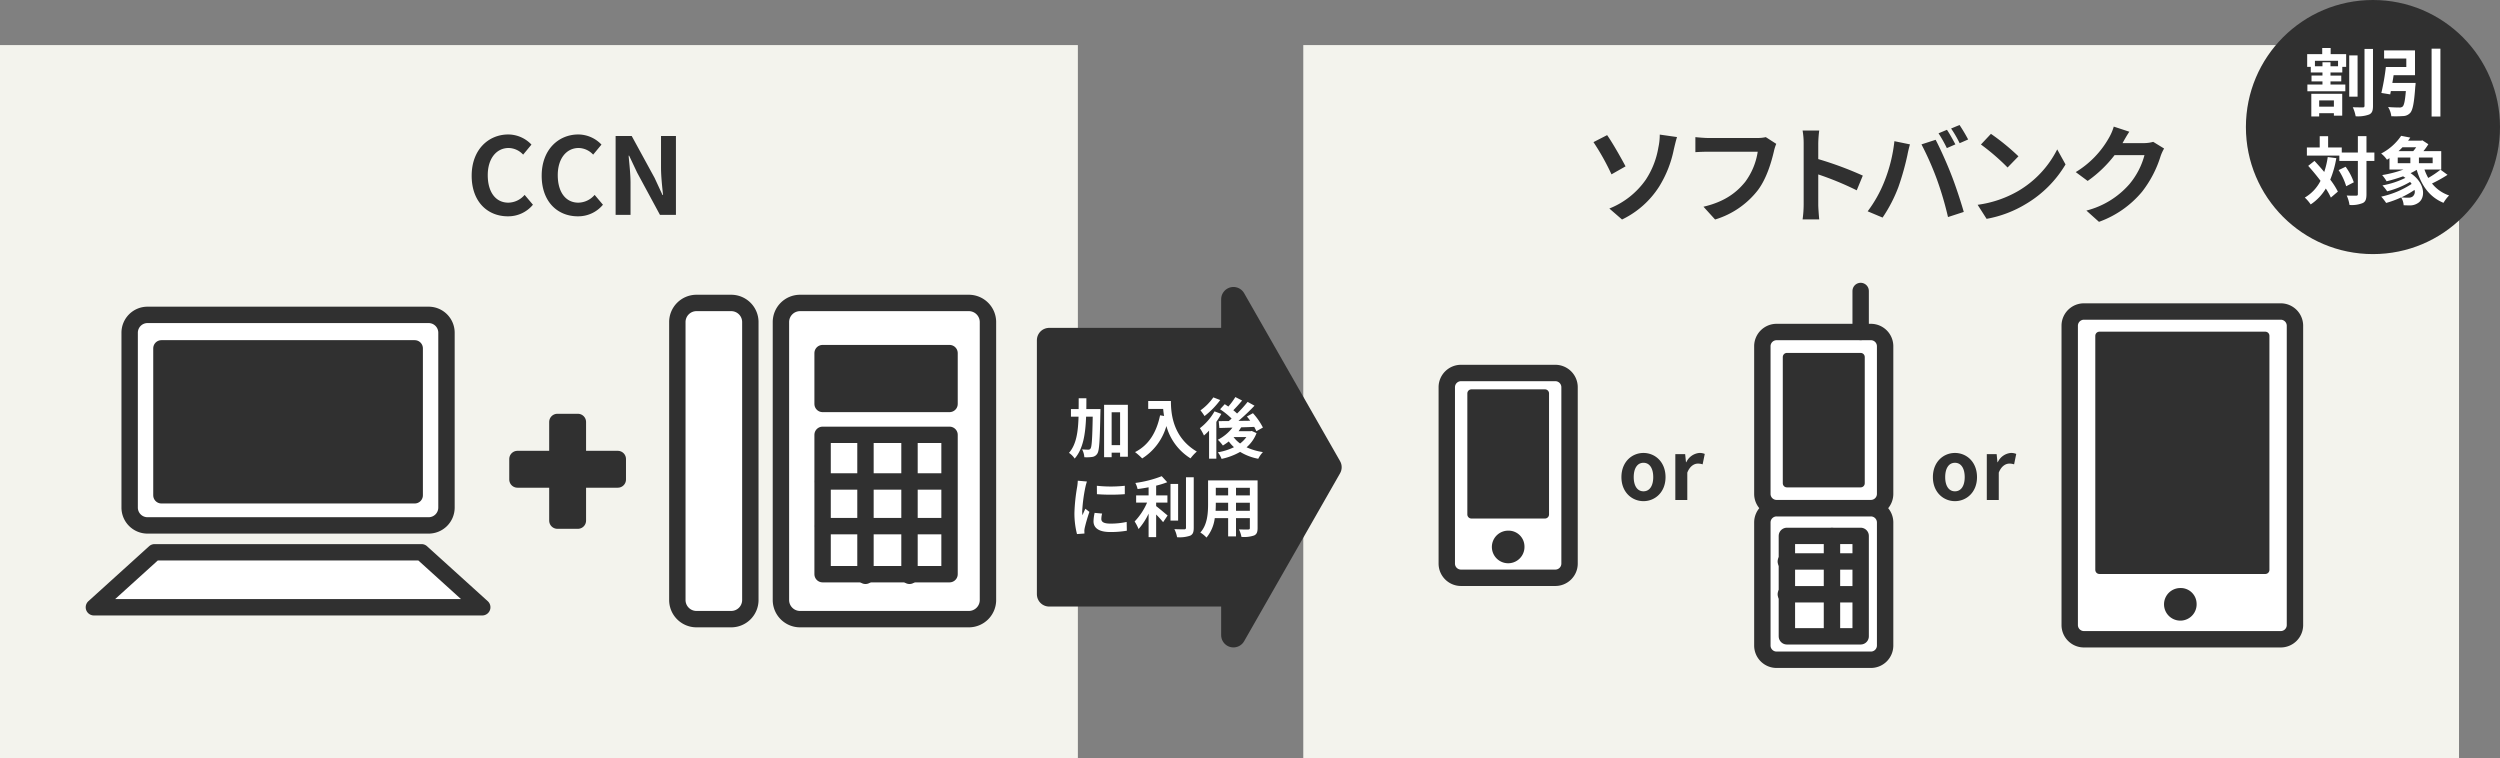 <svg id="service_tel_line_sbset_pic_03.svg" xmlns="http://www.w3.org/2000/svg" width="610" height="185" viewBox="0 0 610 185"><rect x="0" y="0" width="610" height="185" fill="#808080" stroke="none"/><defs><style>.cls-1{fill:#f3f3ed}.cls-10,.cls-2,.cls-4,.cls-6{fill:#303030}.cls-10,.cls-2,.cls-3,.cls-4,.cls-5,.cls-6,.cls-7,.cls-9{fill-rule:evenodd}.cls-3,.cls-9{fill:#fff}.cls-10,.cls-3,.cls-4,.cls-5,.cls-6,.cls-7{stroke:#303030;stroke-linecap:round}.cls-10,.cls-3,.cls-4,.cls-5,.cls-6{stroke-linejoin:round}.cls-3,.cls-4,.cls-5,.cls-7{stroke-width:4px}.cls-5,.cls-7{fill:none}.cls-6{stroke-width:2px}.cls-10{stroke-width:6px}</style></defs><g id="グループ_1" data-name="グループ 1"><path id="長方形_78" data-name="長方形 78" class="cls-1" d="M0 11h263v174H0z"/><path id="CCN" class="cls-2" d="M643.9 3648.78a7.8 7.8 0 0 0 6.136-2.83l-2.028-2.4a5.345 5.345 0 0 1-3.978 1.9c-3.043 0-5.019-2.52-5.019-6.71 0-4.13 2.184-6.63 5.1-6.63a4.954 4.954 0 0 1 3.536 1.62l2.028-2.45a7.848 7.848 0 0 0-5.642-2.47c-4.863 0-8.945 3.72-8.945 10.06-.003 6.43 3.949 9.91 8.812 9.91zm17.081 0a7.8 7.8 0 0 0 6.137-2.83l-2.028-2.4a5.345 5.345 0 0 1-3.979 1.9c-3.042 0-5.018-2.52-5.018-6.71 0-4.13 2.184-6.63 5.1-6.63a4.954 4.954 0 0 1 3.537 1.62l2.028-2.45a7.849 7.849 0 0 0-5.643-2.47c-4.862 0-8.944 3.72-8.944 10.06-.004 6.43 3.948 9.91 8.81 9.91zm9.23-.36h3.64v-7.73c0-2.21-.286-4.62-.468-6.7h.13l1.95 4.13 5.565 10.3h3.9v-19.24h-3.64v7.67c0 2.18.286 4.73.494 6.73h-.13l-1.925-4.16-5.59-10.24h-3.926v19.24z" transform="translate(-520 -3596)"/><g id="svg"><path id="シェイプ_113" data-name="シェイプ 113" class="cls-3" d="M756.424 3747.07h-41.24a4.667 4.667 0 0 1-4.638-4.67v-67.81a4.667 4.667 0 0 1 4.638-4.67h41.24a4.667 4.667 0 0 1 4.638 4.67v67.81a4.667 4.667 0 0 1-4.638 4.67zm-57.978 0h-8.537a4.667 4.667 0 0 1-4.637-4.67v-67.81a4.667 4.667 0 0 1 4.637-4.67h8.537a4.667 4.667 0 0 1 4.637 4.67v67.81a4.667 4.667 0 0 1-4.637 4.67z" transform="translate(-520 -3596)"/><path id="シェイプ_116" data-name="シェイプ 116" class="cls-3" d="M751.688 3736.1h-30.974v-34h30.974v34z" transform="translate(-520 -3596)"/><path id="シェイプ_117" data-name="シェイプ 117" class="cls-3" d="M731.175 3702.56v33.94m10.743-33.94v33.94" transform="translate(-520 -3596)"/><path id="シェイプ_119" data-name="シェイプ 119" class="cls-4" d="M751.688 3694.56h-30.974v-12.4h30.974v12.4z" transform="translate(-520 -3596)"/><path id="シェイプ_118" data-name="シェイプ 118" class="cls-5" d="M720.832 3713.48h29.4m-29.4 10.9h29.4" transform="translate(-520 -3596)"/></g><g id="svg-2" data-name="svg"><path id="シェイプ_112" data-name="シェイプ 112" class="cls-3" d="M624.594 3724.2h-68.611a4.352 4.352 0 0 1-4.347-4.33v-42.7a4.354 4.354 0 0 1 4.347-4.34h68.611a4.354 4.354 0 0 1 4.347 4.34v42.7a4.352 4.352 0 0 1-4.347 4.33zm-1.743 6.56l14.816 13.41h-94.756l14.815-13.41h65.125z" transform="translate(-520 -3596)"/><path id="シェイプ_114" data-name="シェイプ 114" class="cls-4" d="M621.188 3716.85h-61.8V3681h61.8v35.85z" transform="translate(-520 -3596)"/></g><path id="長方形_76" data-name="長方形 76" class="cls-4" d="M646.258 3708h24.484v5h-24.484v-5z" transform="translate(-520 -3596)"/><path id="長方形_76-2" data-name="長方形 76" class="cls-4" d="M656 3698.96h5v24.07h-5v-24.07z" transform="translate(-520 -3596)"/></g><g id="グループ_1-2" data-name="グループ 1"><path id="長方形_78-2" data-name="長方形 78" class="cls-1" d="M318 11h282v174H318z"/><path id="ソフトバンク" class="cls-2" d="M912.683 3646.88l3.094 2.68a22.033 22.033 0 0 0 9.022-7.98 27.348 27.348 0 0 0 3.614-9.13c.182-.75.468-2.03.78-3.01l-4.212-.6a14.452 14.452 0 0 1-.338 3.14 20.32 20.32 0 0 1-3.068 7.86 19.677 19.677 0 0 1-8.892 7.04zm-3.875-16.2a58.613 58.613 0 0 1 4.395 7.86l3.432-1.95c-.962-1.82-3.2-5.8-4.5-7.62zm42.051-1.22a8.835 8.835 0 0 1-2.054.21h-12.013c-.858 0-2.34-.13-3.12-.21v3.67a46.66 46.66 0 0 1 3.094-.11h12.117a16.5 16.5 0 0 1-3.042 7.34c-2.106 2.62-5.044 4.88-10.193 6.08l2.834 3.12a20.793 20.793 0 0 0 10.453-7.18c2.158-2.88 3.3-6.91 3.9-9.46a10.644 10.644 0 0 1 .572-1.82zm23.665 9.39a84.318 84.318 0 0 0-10.868-4.03V3631a28.2 28.2 0 0 1 .234-3.15h-4.056a18.147 18.147 0 0 1 .26 3.15v14.92a27.709 27.709 0 0 1-.26 3.61h4.056c-.1-1.04-.234-2.86-.234-3.61v-7.36a73.945 73.945 0 0 1 9.386 3.88zm20.532-11.18l-2.054.86a31.768 31.768 0 0 1 2.028 3.61l2.08-.91c-.494-.96-1.404-2.6-2.054-3.56zm3.068-1.17l-2.054.86a26.914 26.914 0 0 1 2.08 3.58l2.08-.91a40.65 40.65 0 0 0-2.106-3.53zm-18.356 13.83a31.255 31.255 0 0 1-4.056 7.23l3.64 1.53a35.747 35.747 0 0 0 3.848-7.43 65.159 65.159 0 0 0 2.21-7.83c.1-.57.39-1.85.624-2.6l-3.8-.78a37.463 37.463 0 0 1-2.466 9.88zm12.844-.55a80.731 80.731 0 0 1 2.7 9.18l3.848-1.25c-.728-2.57-2.106-6.73-3.042-9.07-.962-2.52-2.756-6.53-3.822-8.53l-3.458 1.12a73.053 73.053 0 0 1 3.774 8.55zm13.178-11.12l-2.44 2.6a53.723 53.723 0 0 1 6.5 5.61l2.65-2.73a54.541 54.541 0 0 0-6.71-5.48zm-3.25 17.31l2.19 3.43a28.16 28.16 0 0 0 9.64-3.66 27.546 27.546 0 0 0 9.62-9.62l-2.03-3.67a24.625 24.625 0 0 1-9.46 10.12 26.879 26.879 0 0 1-9.96 3.4zm42.84-15.36a8.336 8.336 0 0 1-2.26.31h-5.22l.07-.13c.32-.57.97-1.74 1.59-2.65l-3.8-1.25a12.4 12.4 0 0 1-1.17 2.73 22.912 22.912 0 0 1-8.11 8.37l2.91 2.16a29.8 29.8 0 0 0 6.56-6.29h7.3a18.283 18.283 0 0 1-3.69 7.09 20.711 20.711 0 0 1-10.48 6.43l3.07 2.75a24.432 24.432 0 0 0 10.5-7.33 27.124 27.124 0 0 0 4.53-8.68 10.552 10.552 0 0 1 .86-1.88z" transform="translate(-520 -3596)"/><g id="svg-3" data-name="svg"><path id="シェイプ_89" data-name="シェイプ 89" class="cls-3" d="M902.97 3733.57a3.469 3.469 0 0 1-3.51 3.41h-22.935a3.468 3.468 0 0 1-3.51-3.41v-43.15a3.475 3.475 0 0 1 3.51-3.41h22.935a3.475 3.475 0 0 1 3.51 3.41v43.15z" transform="translate(-520 -3596)"/><path id="シェイプ_90" data-name="シェイプ 90" class="cls-6" d="M896.966 3721.52H879.03V3692h17.936v29.52zm-6 7.73a2.978 2.978 0 1 1-2.971-2.77 2.873 2.873 0 0 1 2.973 2.77z" transform="translate(-520 -3596)"/></g><g id="svg-4" data-name="svg"><path id="シェイプ_89-2" data-name="シェイプ 89" class="cls-3" d="M979.97 3716.57a3.469 3.469 0 0 1-3.51 3.41h-22.935a3.468 3.468 0 0 1-3.51-3.41v-36.15a3.475 3.475 0 0 1 3.51-3.41h22.935a3.475 3.475 0 0 1 3.51 3.41v36.15z" transform="translate(-520 -3596)"/><path id="シェイプ_89-3" data-name="シェイプ 89" class="cls-3" d="M979.97 3753.57a3.469 3.469 0 0 1-3.51 3.41h-22.935a3.468 3.468 0 0 1-3.51-3.41v-30.15a3.475 3.475 0 0 1 3.51-3.41h22.935a3.475 3.475 0 0 1 3.51 3.41v30.15z" transform="translate(-520 -3596)"/><path id="シェイプ_90-2" data-name="シェイプ 90" class="cls-6" d="M974 3713.92h-18v-30.81h18v30.81z" transform="translate(-520 -3596)"/><path id="シェイプ_90-3" data-name="シェイプ 90" class="cls-5" d="M974 3751.26h-18v-24.5h18v24.5z" transform="translate(-520 -3596)"/><path id="シェイプ_552" data-name="シェイプ 552" class="cls-7" d="M955.739 3733h16.522" transform="translate(-520 -3596)"/><path id="シェイプ_552-2" data-name="シェイプ 552" class="cls-7" d="M955.739 3741h16.522" transform="translate(-520 -3596)"/><path id="シェイプ_553" data-name="シェイプ 553" class="cls-7" d="M967 3726.79v22.42" transform="translate(-520 -3596)"/><path id="シェイプ_551" data-name="シェイプ 551" class="cls-7" d="M974 3667v10" transform="translate(-520 -3596)"/></g><g id="svg-5" data-name="svg"><path id="シェイプ_89-4" data-name="シェイプ 89" class="cls-3" d="M1079.97 3748.57a3.469 3.469 0 0 1-3.51 3.41h-47.94a3.469 3.469 0 0 1-3.51-3.41v-73.15a3.475 3.475 0 0 1 3.51-3.41h47.94a3.475 3.475 0 0 1 3.51 3.41v73.15z" transform="translate(-520 -3596)"/><path id="シェイプ_90-4" data-name="シェイプ 90" class="cls-6" d="M1072.74 3735.05h-40.49v-57.12h40.49v57.12z" transform="translate(-520 -3596)"/><path id="シェイプ_90-5" data-name="シェイプ 90" class="cls-6" d="M1054.97 3743.25a2.977 2.977 0 1 1-2.97-2.77 2.874 2.874 0 0 1 2.97 2.77z" transform="translate(-520 -3596)"/></g><path id="or" class="cls-2" d="M921.009 3718.28c2.8 0 5.381-2.16 5.381-5.86 0-3.74-2.58-5.9-5.381-5.9s-5.381 2.16-5.381 5.9c0 3.7 2.58 5.86 5.381 5.86zm0-2.4c-1.52 0-2.381-1.36-2.381-3.46 0-2.12.861-3.5 2.381-3.5s2.38 1.38 2.38 3.5c0 2.1-.86 3.46-2.38 3.46zm7.771 2.12h2.92v-6.68c.641-1.62 1.7-2.2 2.581-2.2a3.53 3.53 0 0 1 1.16.18l.52-2.54a3.168 3.168 0 0 0-1.32-.24 3.883 3.883 0 0 0-3.181 2.26h-.08l-.2-1.98h-2.4v11.2z" transform="translate(-520 -3596)"/><path id="or-2" data-name="or" class="cls-2" d="M997.009 3718.28c2.8 0 5.381-2.16 5.381-5.86 0-3.74-2.58-5.9-5.381-5.9s-5.381 2.16-5.381 5.9c0 3.7 2.58 5.86 5.381 5.86zm0-2.4c-1.52 0-2.381-1.36-2.381-3.46 0-2.12.861-3.5 2.381-3.5s2.38 1.38 2.38 3.5c0 2.1-.86 3.46-2.38 3.46zm7.771 2.12h2.92v-6.68c.64-1.62 1.7-2.2 2.58-2.2a3.53 3.53 0 0 1 1.16.18l.52-2.54a3.168 3.168 0 0 0-1.32-.24 3.88 3.88 0 0 0-3.18 2.26h-.08l-.2-1.98h-2.4v11.2z" transform="translate(-520 -3596)"/></g><g id="グループ_2" data-name="グループ 2"><circle id="楕円形_18" data-name="楕円形 18" cx="579" cy="31" r="31" fill="#303030"/><path id="割引_対象" data-name="割引 対象" class="cls-9" d="M1089.47 3620.49v1.53h-3.59v-1.53h3.59zm-5.51 3.92h1.92v-.79h3.59v.61h2.03v-5.35h-7.54v5.53zm6.52-12.24h-1.84v-.98h-1.96v.98h-1.84v-1.34h5.64v1.34zm-1.8-4.45h-2.06v1.49h-3.67v3.1h.88v1.37h2.85v.76h-2.67v1.42h2.67v.77H1083v1.64h9.26v-1.64h-3.62v-.77h2.63v-1.42h-2.63v-.76h2.88v-1.37h.94v-3.1h-3.78v-1.49zm6.57 1.8h-2.04v10.06h2.04v-10.06zm1.69-1.58v13.86a.354.354 0 0 1-.43.4c-.36 0-1.39.01-2.43-.04a8.982 8.982 0 0 1 .7 2.21 7.886 7.886 0 0 0 3.29-.43c.72-.34.94-.93.94-2.12v-13.88h-2.07zm6.79 8.3c.11-.62.22-1.26.31-1.89h5.22v-6.05h-7.54v1.99h5.42v2.06h-4.99a54.507 54.507 0 0 1-1.1 6.33l2.16.35c.06-.26.11-.53.16-.81h3.66c-.2 2.36-.43 3.49-.81 3.8a1.162 1.162 0 0 1-.81.21c-.49 0-1.64-.02-2.72-.12a5.337 5.337 0 0 1 .79 2.25 24.675 24.675 0 0 0 2.83-.04 2.428 2.428 0 0 0 1.78-.77c.63-.71.96-2.45 1.24-6.43a7.292 7.292 0 0 0 .08-.88h-5.68zm9.58-8.36v16.55h2.15v-16.55h-2.15zm-25.34 26.44a20.887 20.887 0 0 1-.86 3.64 60.09 60.09 0 0 0-2.38-2.7l-1.53 1.21c.99 1.1 2.05 2.37 3.01 3.65a9.967 9.967 0 0 1-3.84 4.09 9.495 9.495 0 0 1 1.44 1.67 12.015 12.015 0 0 0 3.69-3.88 16.1 16.1 0 0 1 1.23 2.21l1.71-1.46a18.219 18.219 0 0 0-1.86-2.92 24.151 24.151 0 0 0 1.48-5.24zm2.65 3.19a14.976 14.976 0 0 1 1.85 3.93l1.86-.96a14.443 14.443 0 0 0-2-3.8zm8.73-4.3h-1.93v-4h-2.1v4h-3.93v-1.23h-3.33v-2.75h-2.05v2.75h-3.13v1.98h7.92v1.3h4.52v8.1c0 .29-.11.38-.43.38s-1.28.02-2.29-.03a8.843 8.843 0 0 1 .68 2.3 7.116 7.116 0 0 0 3.24-.47c.69-.34.9-.97.9-2.18v-8.1h1.93v-2.05zm5.7 1.22h3.08v1.39h-3.08v-1.39zm4.5-2.5a9.357 9.357 0 0 1-.72.94h-3.58a12.078 12.078 0 0 0 .95-.94h3.35zm4.02 3.89h-3.35v-1.39h3.35v1.39zm-4.9 8.14a1.709 1.709 0 0 1-1.1.27 14.328 14.328 0 0 1-1.65-.07 22.1 22.1 0 0 0 3.22-1.82 1.472 1.472 0 0 1-.47 1.62zm6.81-6.56a22.848 22.848 0 0 1-2.99 2.02 13.068 13.068 0 0 1-.92-2.05h4.09v-4.5h-4.34a14.37 14.37 0 0 0 1.2-1.68l-1.46-.95-.32.09h-3.17c.18-.25.36-.51.54-.76l-2.23-.43a13.169 13.169 0 0 1-4.88 4.32 6.794 6.794 0 0 1 1.42 1.51 5.3 5.3 0 0 0 .61-.39v2.79h3.41a28.617 28.617 0 0 1-5.19 1.35 10.875 10.875 0 0 1 1.08 1.51 37.212 37.212 0 0 0 4.02-1.21c.2.13.39.26.57.38a21.005 21.005 0 0 1-5.61 1.84 9.315 9.315 0 0 1 1.15 1.44 21.17 21.17 0 0 0 5.6-2.29 5.408 5.408 0 0 1 .38.49 22.183 22.183 0 0 1-7.42 3.1 12.3 12.3 0 0 1 1.2 1.54 24.031 24.031 0 0 0 3.66-1.35 3.973 3.973 0 0 1 .61 1.91c.49.02 1.01.04 1.44.04a3.51 3.51 0 0 0 2.09-.6c1.84-1.17 1.84-4.8-1.84-7.27a15.215 15.215 0 0 0 1.5-.81c1.13 3.83 3.11 6.64 6.53 8.05a9.614 9.614 0 0 1 1.37-1.8 9.047 9.047 0 0 1-4.17-2.92 32.655 32.655 0 0 0 3.79-2.11z" transform="translate(-520 -3596)"/></g><g id="矢印"><path id="長方形_76-3" data-name="長方形 76" class="cls-10" d="M776 3679h47v62h-47v-62z" transform="translate(-520 -3596)"/><path id="多角形_1" data-name="多角形 1" class="cls-10" d="M844.369 3710l-23.409 40.97v-81.95z" transform="translate(-520 -3596)"/><path id="加入後_に利用" data-name="加入後 に利用" class="cls-9" d="M785.061 3695.81c.016-.87.016-1.75.016-2.64H783.2c0 .91 0 1.79-.016 2.64h-1.873v1.85h1.857c-.112 3.75-.544 6.81-2.337 8.84a5.087 5.087 0 0 1 1.392 1.39c2.065-2.37 2.625-5.95 2.786-10.23h1.616c-.1 5.35-.224 7.34-.528 7.77a.589.589 0 0 1-.544.29c-.3 0-.881-.02-1.521-.07a4.63 4.63 0 0 1 .544 1.91 8.842 8.842 0 0 0 1.937-.07 1.7 1.7 0 0 0 1.233-.81c.5-.74.608-3.19.752-10.01.016-.24.016-.86.016-.86h-3.457zm6.178 8.8v-8.02h2.061v8.02h-2.065zm-1.841-9.84v12.79h1.841v-1.11h2.061v.99h1.9v-12.67h-5.8zm10.766-.93v1.94h3.65c.048.54.112 1.12.224 1.72l-.977-.17c-.88 4.21-2.785 7.3-6.114 8.98a15.478 15.478 0 0 1 1.745 1.55 13.83 13.83 0 0 0 5.906-7.91 13.5 13.5 0 0 0 5.89 7.89 10.648 10.648 0 0 1 1.537-1.66c-5.89-3.47-6.323-9.32-6.323-12.34h-5.538zm15.888-.88a13.381 13.381 0 0 1-3.137 3.17 14.283 14.283 0 0 1 .992 1.39 19.712 19.712 0 0 0 3.826-3.91zm.288 3.41a13.473 13.473 0 0 1-3.569 4.11 11.408 11.408 0 0 1 .992 1.78 13.7 13.7 0 0 0 1.249-1.19v6.85h1.776v-8.99a21.285 21.285 0 0 0 1.217-1.94zm4.674 6.27h3.105a7.09 7.09 0 0 1-1.536 1.57 7.349 7.349 0 0 1-1.585-1.55zm4.4-1.49l-.3.07h-2.9c.224-.31.432-.63.624-.95 1.04-.03 2.129-.06 3.185-.11a9.261 9.261 0 0 1 .528 1.06l1.6-.9a15.856 15.856 0 0 0-2.433-3.5l-1.473.81a12.869 12.869 0 0 1 .8 1.03l-2.865.04a49.251 49.251 0 0 0 3.921-3.71l-1.681-.93a29.321 29.321 0 0 1-2.577 2.84 10.835 10.835 0 0 0-.912-.8c.672-.68 1.457-1.54 2.145-2.37l-1.649-.85a16.572 16.572 0 0 1-1.712 2.32c-.3-.21-.609-.4-.881-.58l-1.136 1.24a18.084 18.084 0 0 1 2.817 2.27c-.224.21-.464.41-.688.61-.913.01-1.745.01-2.465.01l.16 1.68 3.2-.09a10.42 10.42 0 0 1-3.569 2.96 10.578 10.578 0 0 1 1.232 1.41 15.745 15.745 0 0 0 1.441-1 8.6 8.6 0 0 0 1.264 1.4 13.9 13.9 0 0 1-3.937 1.25 6.09 6.09 0 0 1 .912 1.61 15.821 15.821 0 0 0 4.53-1.71 13.13 13.13 0 0 0 4.418 1.68 7.018 7.018 0 0 1 1.136-1.63 14.719 14.719 0 0 1-3.986-1.17 8.718 8.718 0 0 0 2.433-3.46zm-37.778 13.38l.016 2.05a45.423 45.423 0 0 0 6.8 0v-2.05a32.349 32.349 0 0 1-6.814 0zm-.545 6.61a9.73 9.73 0 0 0-.272 2.06c0 1.62 1.3 2.61 4.034 2.61a22.224 22.224 0 0 0 4.1-.32l-.048-2.14a18.158 18.158 0 0 1-3.97.41c-1.6 0-2.209-.41-2.209-1.12a5.291 5.291 0 0 1 .192-1.33zm-4.113-7.85a11.928 11.928 0 0 1-.16 1.56 43.84 43.84 0 0 0-.657 6.27 20.228 20.228 0 0 0 .625 5.19l1.824-.13c-.016-.22-.016-.48-.032-.66a4.531 4.531 0 0 1 .1-.73 38.258 38.258 0 0 1 1.137-3.89l-.993-.77c-.224.51-.48 1.04-.7 1.6a7.67 7.67 0 0 1-.064-1.02 38.988 38.988 0 0 1 .768-5.81 13.23 13.23 0 0 1 .385-1.41zm19.121 5.34h2.753v-1.75H802.1v-2.38a20.789 20.789 0 0 0 2.705-.84l-1.345-1.47a27.407 27.407 0 0 1-6.434 1.65 5.926 5.926 0 0 1 .544 1.49 47.84 47.84 0 0 0 2.689-.43v1.98h-3.041v1.75h2.673a15.693 15.693 0 0 1-3.041 4.61 10.652 10.652 0 0 1 .96 1.85 15.847 15.847 0 0 0 2.449-3.76v5.73h1.841v-5.52a23.992 23.992 0 0 1 1.7 1.87l1.1-1.63c-.432-.34-2.017-1.7-2.8-2.29v-.86zm5.362-4.55h-1.857v8.95h1.857v-8.95zm1.921-1.63v12.31a.365.365 0 0 1-.432.4c-.336 0-1.361 0-2.4-.05a7.2 7.2 0 0 1 .656 1.97 7.983 7.983 0 0 0 3.185-.37c.657-.31.881-.83.881-1.94v-12.32h-1.889zm12.206 8.18v-1.97h3.378v1.97h-3.376zm-4.978 0c.032-.6.048-1.17.048-1.68v-.29h3.01v1.97h-3.058zm3.058-5.61v1.86h-3.01v-1.86h3.01zm5.3 1.86h-3.378v-1.86h3.378v1.86zm1.888-3.67h-12.084v5.72c0 2.24-.144 5.09-1.889 7.01a6.96 6.96 0 0 1 1.5 1.23 9.17 9.17 0 0 0 2.017-4.75h3.266v4.46h1.92v-4.46h3.378v2.4c0 .29-.112.38-.416.38s-1.345.02-2.241-.03a7.182 7.182 0 0 1 .608 1.83 7.525 7.525 0 0 0 3.073-.34c.64-.29.864-.8.864-1.82v-11.63z" transform="translate(-520 -3596)"/></g></svg>